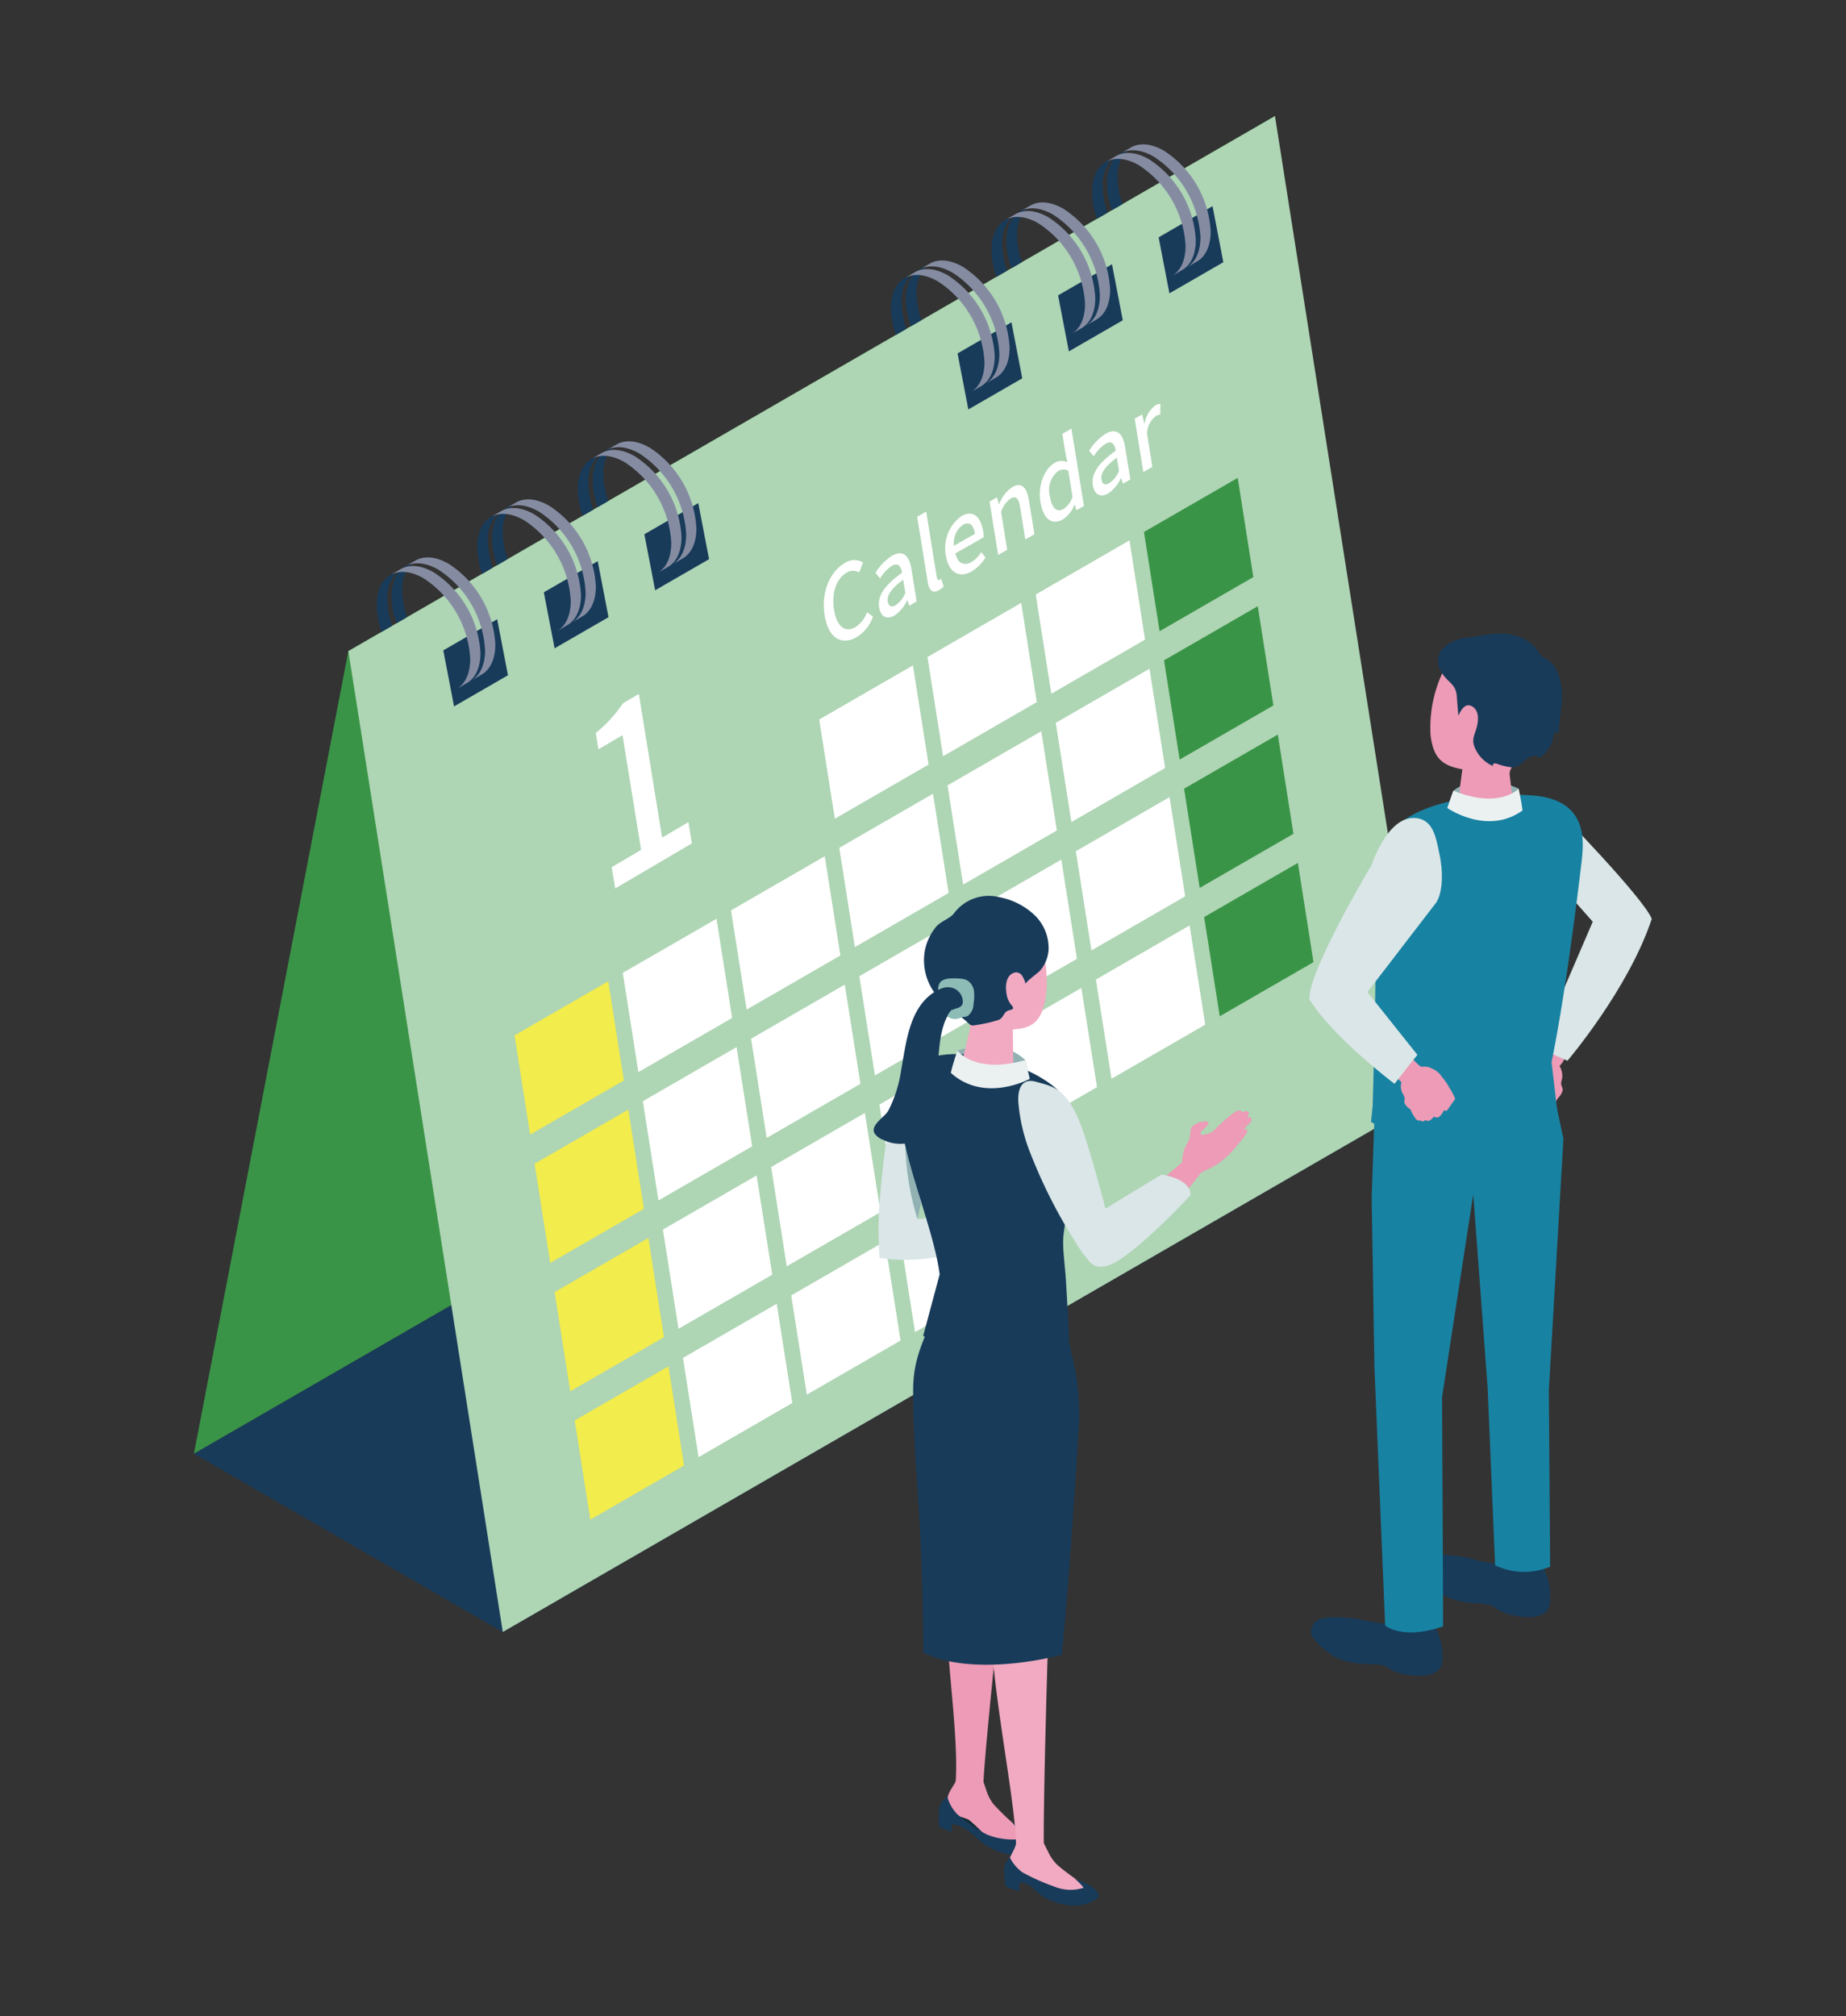 <svg xmlns="http://www.w3.org/2000/svg" xmlns:xlink="http://www.w3.org/1999/xlink" width="250" height="273" viewBox="0 0 250 273"><rect x="0" y="0" width="250" height="273" fill="#333333" stroke="none"/><defs><clipPath id="a"><rect width="250" height="273" transform="translate(16366 -1659)" fill="#fff" stroke="#707070" stroke-width="1" opacity="0.681"/></clipPath></defs><g transform="translate(-16366 1659)" clip-path="url(#a)"><g transform="translate(15852.543 -2958)"><g transform="translate(539.718 1314.717)"><path d="M0,558.7l41.83,24.151L167.322,510.4l-41.83-24.151Z" transform="translate(0 -377.566)" fill="#183b5a"/><path d="M146.407,0,20.915,72.453,0,181.132l125.491-72.453Z" transform="translate(0)" fill="#3a9447"/><path d="M219.069,0,93.578,72.453l20.915,132.83L239.985,132.83Z" transform="translate(-72.663)" fill="#aed5b4"/><path d="M151.1,309.075l7.3-4.214,1.46,7.586-7.3,4.214Z" transform="translate(-117.328 -236.722)" fill="#183b5a"/><path d="M138.441,283.267l-1.384.8c1.14-.659,1.846-2.065,1.852-4.064a13.907,13.907,0,0,0-6.31-10.93c-1.753-1.012-3.341-1.109-4.491-.449l1.386-.8c1.15-.659,2.738-.561,4.49.45a13.908,13.908,0,0,1,6.31,10.93c-.006,2-.712,3.4-1.852,4.064" transform="translate(-99.474 -207.638)" fill="#858ca2"/><path d="M121.225,275.009a4.944,4.944,0,0,1,1.227-3.581c-1.609.393-2.662,1.947-2.669,4.387a11.183,11.183,0,0,0,.663,3.635l1.435-.829a11.156,11.156,0,0,1-.655-3.613" transform="translate(-93.011 -210.762)" fill="#183b5a"/><path d="M112.217,280.211a4.943,4.943,0,0,1,1.227-3.581c-1.609.393-2.662,1.947-2.669,4.387a11.177,11.177,0,0,0,.662,3.635l1.435-.828a11.164,11.164,0,0,1-.655-3.613" transform="translate(-86.016 -214.801)" fill="#183b5a"/><path d="M129.432,288.468l-1.384.8c1.14-.659,1.846-2.065,1.852-4.064a13.907,13.907,0,0,0-6.31-10.93c-1.752-1.012-3.341-1.109-4.491-.449l1.386-.8c1.15-.659,2.738-.561,4.49.45a13.908,13.908,0,0,1,6.31,10.93c-.006,2-.712,3.4-1.852,4.064" transform="translate(-92.479 -211.676)" fill="#858ca2"/><path d="M212.02,273.9l7.3-4.214,1.46,7.586-7.3,4.214Z" transform="translate(-164.632 -209.411)" fill="#183b5a"/><path d="M199.361,248.094l-1.384.8c1.139-.659,1.846-2.065,1.852-4.064a13.907,13.907,0,0,0-6.31-10.93c-1.752-1.012-3.341-1.109-4.491-.449l1.385-.8c1.15-.659,2.738-.561,4.49.45a13.907,13.907,0,0,1,6.31,10.93c-.006,2-.712,3.4-1.852,4.064" transform="translate(-146.778 -180.327)" fill="#858ca2"/><path d="M182.146,239.837a4.944,4.944,0,0,1,1.227-3.581c-1.609.393-2.662,1.947-2.669,4.387a11.177,11.177,0,0,0,.662,3.635l1.435-.828a11.164,11.164,0,0,1-.655-3.613" transform="translate(-140.316 -183.451)" fill="#183b5a"/><path d="M173.137,245.038a4.944,4.944,0,0,1,1.227-3.581c-1.609.393-2.662,1.947-2.669,4.387a11.176,11.176,0,0,0,.662,3.635l1.435-.829a11.162,11.162,0,0,1-.655-3.613" transform="translate(-133.32 -187.49)" fill="#183b5a"/><path d="M190.353,253.3l-1.384.8c1.14-.659,1.846-2.065,1.852-4.064a13.907,13.907,0,0,0-6.31-10.93c-1.753-1.012-3.341-1.109-4.491-.449l1.385-.8c1.15-.659,2.738-.561,4.49.45a13.908,13.908,0,0,1,6.31,10.93c-.006,2-.712,3.4-1.852,4.064" transform="translate(-139.785 -184.365)" fill="#858ca2"/><path d="M272.941,238.73l7.3-4.214,1.46,7.586-7.3,4.214Z" transform="translate(-211.936 -182.1)" fill="#183b5a"/><path d="M260.282,212.922l-1.384.8c1.139-.659,1.846-2.065,1.852-4.064a13.908,13.908,0,0,0-6.31-10.93c-1.753-1.012-3.341-1.109-4.491-.449l1.386-.8c1.15-.659,2.738-.561,4.49.45a13.908,13.908,0,0,1,6.31,10.93c-.006,2-.712,3.4-1.852,4.064" transform="translate(-194.083 -153.015)" fill="#858ca2"/><path d="M243.067,204.665a4.944,4.944,0,0,1,1.227-3.581c-1.609.393-2.662,1.947-2.669,4.387a11.177,11.177,0,0,0,.662,3.635l1.435-.828a11.165,11.165,0,0,1-.655-3.613" transform="translate(-187.62 -156.14)" fill="#183b5a"/><path d="M234.058,209.867a4.943,4.943,0,0,1,1.227-3.581c-1.609.393-2.662,1.947-2.669,4.387a11.177,11.177,0,0,0,.662,3.635l1.435-.829a11.163,11.163,0,0,1-.655-3.613" transform="translate(-180.625 -160.18)" fill="#183b5a"/><path d="M251.273,218.123l-1.384.8c1.14-.659,1.846-2.065,1.852-4.064a13.907,13.907,0,0,0-6.31-10.93c-1.753-1.012-3.341-1.109-4.491-.449l1.385-.8c1.15-.659,2.738-.561,4.49.45a13.908,13.908,0,0,1,6.31,10.93c-.006,2-.712,3.4-1.852,4.064" transform="translate(-187.088 -157.054)" fill="#858ca2"/><path d="M462.711,129.166l7.3-4.214,1.46,7.586-7.3,4.214Z" transform="translate(-359.292 -97.024)" fill="#183b5a"/><path d="M450.052,103.358l-1.384.8c1.139-.659,1.846-2.065,1.852-4.064a13.907,13.907,0,0,0-6.31-10.93c-1.753-1.012-3.341-1.109-4.491-.449l1.386-.8c1.15-.659,2.738-.561,4.49.45a13.908,13.908,0,0,1,6.31,10.93c-.006,2-.712,3.4-1.852,4.064" transform="translate(-341.439 -67.94)" fill="#858ca2"/><path d="M432.836,95.1a4.944,4.944,0,0,1,1.227-3.581c-1.609.393-2.662,1.947-2.669,4.387a11.183,11.183,0,0,0,.663,3.635l1.435-.828a11.166,11.166,0,0,1-.655-3.613" transform="translate(-334.974 -71.064)" fill="#183b5a"/><path d="M423.827,100.3a4.944,4.944,0,0,1,1.227-3.581c-1.609.393-2.662,1.947-2.669,4.387a11.182,11.182,0,0,0,.663,3.635l1.435-.828a11.162,11.162,0,0,1-.655-3.613" transform="translate(-327.98 -75.103)" fill="#183b5a"/><path d="M441.043,108.558l-1.384.8c1.14-.659,1.846-2.065,1.852-4.064a13.907,13.907,0,0,0-6.31-10.93c-1.752-1.012-3.341-1.109-4.491-.449l1.385-.8c1.15-.659,2.738-.561,4.49.45a13.908,13.908,0,0,1,6.31,10.93c-.006,2-.712,3.4-1.852,4.064" transform="translate(-334.444 -71.978)" fill="#858ca2"/><path d="M523.631,93.993l7.3-4.214,1.46,7.586-7.3,4.214Z" transform="translate(-406.597 -69.713)" fill="#183b5a"/><path d="M510.972,68.186l-1.384.8c1.139-.659,1.846-2.065,1.852-4.064a13.907,13.907,0,0,0-6.31-10.93c-1.752-1.012-3.341-1.109-4.491-.449l1.386-.8c1.15-.659,2.738-.561,4.49.45a13.908,13.908,0,0,1,6.31,10.93c-.006,2-.712,3.4-1.852,4.064" transform="translate(-388.743 -40.629)" fill="#858ca2"/><path d="M493.756,59.928a4.944,4.944,0,0,1,1.227-3.581c-1.609.393-2.662,1.947-2.669,4.387a11.184,11.184,0,0,0,.663,3.635l1.435-.829a11.163,11.163,0,0,1-.655-3.613" transform="translate(-382.279 -43.753)" fill="#183b5a"/><path d="M484.749,65.13a4.943,4.943,0,0,1,1.227-3.581c-1.609.393-2.662,1.947-2.669,4.387a11.177,11.177,0,0,0,.662,3.635l1.435-.829a11.164,11.164,0,0,1-.655-3.613" transform="translate(-375.285 -47.792)" fill="#183b5a"/><path d="M501.964,73.387l-1.384.8c1.14-.659,1.846-2.065,1.852-4.064a13.907,13.907,0,0,0-6.31-10.93c-1.752-1.012-3.341-1.109-4.491-.449l1.385-.8c1.15-.659,2.738-.561,4.49.45a13.908,13.908,0,0,1,6.31,10.93c-.006,2-.712,3.4-1.852,4.064" transform="translate(-381.748 -44.667)" fill="#858ca2"/><path d="M584.552,58.821l7.3-4.214,1.46,7.586-7.3,4.214Z" transform="translate(-453.901 -42.402)" fill="#183b5a"/><path d="M571.893,33.012l-1.384.8c1.139-.659,1.846-2.065,1.852-4.064a13.907,13.907,0,0,0-6.31-10.93c-1.752-1.012-3.341-1.109-4.491-.449l1.385-.8c1.15-.659,2.738-.561,4.49.45a13.908,13.908,0,0,1,6.31,10.93c-.006,2-.712,3.4-1.852,4.064" transform="translate(-436.047 -13.317)" fill="#858ca2"/><path d="M554.678,24.756a4.943,4.943,0,0,1,1.227-3.581c-1.609.393-2.662,1.947-2.669,4.387A11.178,11.178,0,0,0,553.9,29.2l1.435-.829a11.157,11.157,0,0,1-.655-3.613" transform="translate(-429.584 -16.442)" fill="#183b5a"/><path d="M545.669,29.958a4.943,4.943,0,0,1,1.227-3.581c-1.609.393-2.662,1.947-2.669,4.387a11.173,11.173,0,0,0,.663,3.635l1.435-.828a11.168,11.168,0,0,1-.655-3.613" transform="translate(-422.589 -20.482)" fill="#183b5a"/><path d="M562.883,38.214l-1.384.8c1.139-.659,1.846-2.065,1.852-4.064a13.907,13.907,0,0,0-6.31-10.93c-1.752-1.012-3.341-1.109-4.491-.449l1.385-.8c1.15-.659,2.738-.561,4.49.45a13.908,13.908,0,0,1,6.31,10.93c-.006,2-.712,3.4-1.852,4.064" transform="translate(-429.052 -17.356)" fill="#858ca2"/><path d="M378.885,340.145l12.695-7.329,2.116,13.437L381,353.582Z" transform="translate(-294.202 -258.43)" fill="#fff"/><path d="M444.477,302.276l12.695-7.329,2.116,13.437-12.695,7.329Z" transform="translate(-345.134 -229.024)" fill="#fff"/><path d="M510.07,264.406l12.695-7.329,2.116,13.437-12.695,7.329Z" transform="translate(-396.066 -199.618)" fill="#fff"/><path d="M575.662,226.536l12.695-7.329,2.116,13.437-12.695,7.329Z" transform="translate(-446.997 -170.213)" fill="#3a9447"/><path d="M194.263,531.52l12.695-7.329,2.116,13.437-12.695,7.329Z" transform="translate(-150.844 -407.03)" fill="#f2ec4c"/><path d="M259.855,493.65l12.695-7.329,2.116,13.437-12.695,7.329Z" transform="translate(-201.776 -377.625)" fill="#fff"/><path d="M325.447,455.78l12.695-7.329,2.116,13.437-12.695,7.329Z" transform="translate(-252.708 -348.219)" fill="#fff"/><path d="M391.039,417.91l12.695-7.329,2.116,13.437-12.695,7.329Z" transform="translate(-303.64 -318.814)" fill="#fff"/><path d="M456.632,380.041l12.695-7.329,2.116,13.437-12.695,7.329Z" transform="translate(-354.572 -289.408)" fill="#fff"/><path d="M522.224,342.171l12.695-7.329,2.116,13.437-12.695,7.329Z" transform="translate(-405.504 -260.002)" fill="#fff"/><path d="M587.816,304.3l12.695-7.329,2.116,13.437-12.695,7.329Z" transform="translate(-456.435 -230.597)" fill="#3a9447"/><path d="M206.417,609.284l12.695-7.329,2.116,13.437-12.695,7.329Z" transform="translate(-160.281 -467.414)" fill="#f2ec4c"/><path d="M272.009,571.415l12.695-7.329,2.116,13.437-12.695,7.329Z" transform="translate(-211.213 -438.009)" fill="#fff"/><path d="M337.6,533.545l12.695-7.329,2.116,13.437-12.695,7.329Z" transform="translate(-262.146 -408.603)" fill="#fff"/><path d="M403.194,495.675l12.695-7.329L418,501.783l-12.695,7.329Z" transform="translate(-313.078 -379.198)" fill="#fff"/><path d="M468.786,457.806l12.695-7.329,2.116,13.437L470.9,471.243Z" transform="translate(-364.009 -349.792)" fill="#fff"/><path d="M534.378,419.936l12.695-7.329,2.116,13.437-12.695,7.329Z" transform="translate(-414.942 -320.386)" fill="#fff"/><path d="M599.97,382.066l12.695-7.329,2.116,13.437L602.086,395.5Z" transform="translate(-465.874 -290.981)" fill="#3a9447"/><path d="M218.571,687.05l12.695-7.329,2.116,13.437-12.695,7.329Z" transform="translate(-169.719 -527.798)" fill="#f2ec4c"/><path d="M284.163,649.18l12.695-7.329,2.116,13.437-12.695,7.329Z" transform="translate(-220.651 -498.393)" fill="#fff"/><path d="M349.756,611.31l12.695-7.329,2.116,13.437-12.695,7.329Z" transform="translate(-271.583 -468.987)" fill="#fff"/><path d="M415.348,573.44l12.695-7.329,2.116,13.437-12.695,7.329Z" transform="translate(-322.515 -439.582)" fill="#fff"/><path d="M480.94,535.571l12.695-7.329,2.116,13.437-12.695,7.329Z" transform="translate(-373.447 -410.176)" fill="#fff"/><path d="M546.532,497.7l12.695-7.329,2.116,13.437-12.695,7.329Z" transform="translate(-424.38 -380.771)" fill="#fff"/><path d="M612.125,459.831l12.695-7.329,2.116,13.437-12.695,7.329Z" transform="translate(-475.312 -351.365)" fill="#3a9447"/><path d="M230.725,764.815l12.695-7.329,2.116,13.437-12.695,7.329Z" transform="translate(-179.157 -588.182)" fill="#f2ec4c"/><path d="M296.318,726.945l12.695-7.329,2.116,13.437-12.695,7.329Z" transform="translate(-230.089 -558.777)" fill="#fff"/><path d="M361.91,689.075l12.695-7.329,2.116,13.437-12.695,7.329Z" transform="translate(-281.02 -529.371)" fill="#fff"/><path d="M427.5,651.205l12.695-7.329,2.116,13.437-12.695,7.329Z" transform="translate(-331.953 -499.966)" fill="#fff"/><path d="M245.656,373.567l3.982-2.341-2.516-15.535-3.265,1.919L243.5,355.4a18.347,18.347,0,0,0,3.682-4.025l2.152-1.265,3.15,19.449,3.562-2.093.467,2.882-10.388,6.106Z" transform="translate(-189.076 -271.855)" fill="#fff"/><path d="M381.771,276.507c-.51-3.155.754-5.943,2.753-7.084a2.3,2.3,0,0,1,2.444-.061l-.52,1.359a1.585,1.585,0,0,0-1.688.016c-1.365.78-2.086,2.712-1.719,4.986.371,2.3,1.48,3.2,2.878,2.405a3.924,3.924,0,0,0,1.586-2.025l.822.579a5.269,5.269,0,0,1-2.237,2.8c-1.988,1.136-3.808.193-4.32-2.974" transform="translate(-296.355 -208.91)" fill="#fff"/><path d="M413.494,272.224c-.251-1.551.695-2.966,3.1-4.7-.147-.835-.513-1.43-1.384-.932a5.175,5.175,0,0,0-1.59,1.712l-.628-.761a7.1,7.1,0,0,1,2.233-2.309c1.473-.841,2.335-.084,2.645,1.835l.7,4.351-1.01.577-.241-.767-.032.018a4.91,4.91,0,0,1-1.72,2.073c-1.021.583-1.873.179-2.079-1.1m3.545-1.966-.287-1.774c-1.71,1.263-2.214,2.14-2.082,2.954.115.71.559.772,1.086.471a3.549,3.549,0,0,0,1.283-1.651" transform="translate(-320.689 -205.687)" fill="#fff"/><path d="M439.653,249.094l-1.419-8.779,1.225-.7,1.432,8.859c.066.407.24.466.39.38a1.084,1.084,0,0,0,.2-.143l.346,1.052a2.679,2.679,0,0,1-.647.5c-.892.509-1.338,0-1.527-1.167" transform="translate(-340.286 -186.059)" fill="#fff"/><path d="M455.39,246.593a5.336,5.336,0,0,1,2.082-5.352c1.569-.9,2.631.005,2.962,2.056a4.955,4.955,0,0,1,.07.793l-3.838,2.191c.32,1.325,1.163,1.748,2.184,1.165a3.88,3.88,0,0,0,1.321-1.343l.585.714a5.551,5.551,0,0,1-1.876,1.9c-1.6.915-3.106.252-3.49-2.127m3.936-2.965c-.2-1.249-.781-1.707-1.641-1.217a2.99,2.99,0,0,0-1.2,2.837Z" transform="translate(-353.548 -187.054)" fill="#fff"/><path d="M482.085,225.832l1.01-.577.258.944.032-.019a4.856,4.856,0,0,1,1.766-2.3c1.258-.718,1.982-.012,2.28,1.828l.735,4.547-1.236.706-.705-4.363c-.2-1.249-.583-1.576-1.282-1.177a3.543,3.543,0,0,0-1.292,1.814l.828,5.126-1.225.7Z" transform="translate(-374.336 -173.627)" fill="#fff"/><path d="M512.651,199.27c-.38-2.353.6-4.5,1.921-5.26a1.753,1.753,0,0,1,1.723-.093l-.247-1.165-.433-2.681,1.236-.706,1.692,10.475-1.01.577-.239-.754-.032.019a4.215,4.215,0,0,1-1.561,1.968c-1.483.847-2.663.013-3.049-2.379m4.339-.683-.571-3.535a1.441,1.441,0,0,0-1.407.085,3.275,3.275,0,0,0-1.086,3.377c.266,1.643.939,2.249,1.863,1.721a3.013,3.013,0,0,0,1.2-1.647" transform="translate(-398.007 -147.04)" fill="#fff"/><path d="M542.962,198.3c-.251-1.551.695-2.966,3.1-4.7-.147-.835-.513-1.43-1.384-.932a5.175,5.175,0,0,0-1.59,1.712l-.628-.761a7.094,7.094,0,0,1,2.234-2.309c1.472-.841,2.335-.084,2.645,1.835l.7,4.351-1.01.577-.241-.767-.032.018a4.91,4.91,0,0,1-1.72,2.073c-1.021.583-1.873.179-2.079-1.1m3.545-1.967-.287-1.774c-1.71,1.263-2.214,2.14-2.082,2.955.115.71.559.772,1.086.471a3.55,3.55,0,0,0,1.283-1.651" transform="translate(-421.22 -148.289)" fill="#fff"/><path d="M570.049,176.35l1.01-.577.307,1.246L571.4,177a3.76,3.76,0,0,1,1.437-2.442,1.348,1.348,0,0,1,.692-.223l-.013,1.443a1.665,1.665,0,0,0-.61.219,3.129,3.129,0,0,0-1.19,2.373l.728,4.508-1.226.7Z" transform="translate(-442.64 -135.37)" fill="#fff"/></g><g transform="translate(690.787 1384.796)"><path d="M903.638,624.926c.052-.323-.185-.582-.2-.9-.016-.333.161-.653.159-.991-.009-1.345-.686-1.78-1.494-2.728a.8.8,0,0,0-.343-.268.819.819,0,0,0-.426.016,2.777,2.777,0,0,0-1.022.421c-.37.271-.37.551-.574.9-.185.318-.393.3-.715.476a3.571,3.571,0,0,0-.886.754,5.576,5.576,0,0,0-1.68,2.717c-.078.475.075,1.1.55,1.176.1.017.209.005.313.021.511.075.739.75,1.237.888.3.082.62-.052.921.016.413.093.732.549,1.149.477.348-.06.573-.478.926-.479a2.546,2.546,0,0,0,.38.037.623.623,0,0,0,.375-.313c.266-.393.458-.846.741-1.22a2.192,2.192,0,0,0,.59-1" transform="translate(-869.345 -563.061)" fill="#ed9bb6"/><path d="M897.2,614.809c-.274.444-.514.917-.773,1.345a.48.48,0,0,0-.085.209.449.449,0,0,0,.091.257,7.32,7.32,0,0,0,2.269,2.027.694.694,0,0,0,.4.157c.331-.014.451-.457.393-.783a2.007,2.007,0,0,0-.63-1.132,1.535,1.535,0,0,1-.421-.445c-.087-.187-.016-.466.187-.5a3.645,3.645,0,0,0,2.267-.09,4.618,4.618,0,0,0,2.684-1.9q.976-1.653,1.92-3.325l-3.887-1.071a20.45,20.45,0,0,1-1.751,3.29c-.219.175-.731.2-1,.338a3.659,3.659,0,0,0-.862.6,4.921,4.921,0,0,0-.794,1.018" transform="translate(-869.282 -555.92)" fill="#ed9bb6"/><path d="M906.605,515.591s11.68,11.964,12.792,14.8c-3.172,9.563-11.418,19.212-11.418,19.212l-3.924-1.736,7.349-17.087-9.57-10.838Z" transform="translate(-873.032 -491.759)" fill="#dae6e7"/><path d="M879.548,504.376s-5.055-2.574-8.832.267l-.829,2.345a10.28,10.28,0,0,0,10.262.829c-.124-.915-.6-3.441-.6-3.441" transform="translate(-851.217 -483.371)" fill="#91b1b3"/><path d="M875.27,836.258a7.765,7.765,0,0,1,.464,4.476s-.331,2-4.212,1.365a7.922,7.922,0,0,1-2.481-.759c-.6-.332-.885-.724-1.609-.838-1.064-.168-2.148-.155-3.206-.329a8.688,8.688,0,0,1-2.86-.978,4.947,4.947,0,0,1-.734-.5c-2.453-2.047-2.816-2.985-2.051-4.1.489-.71,1.614-1.161,5.917-.472a28.726,28.726,0,0,0,4.112.882,3.449,3.449,0,0,0,1.609-.282,4.181,4.181,0,0,1,2.457-.179,3.336,3.336,0,0,1,2.592,1.708" transform="translate(-843.255 -709.02)" fill="#183b5a"/><path d="M899.336,838.2c.178-.906-1-1.9-2.628-2.221s-3.095.155-3.273,1.061,1,1.9,2.628,2.22,3.1-.154,3.273-1.06" transform="translate(-867.283 -710.449)" fill="#183b5a"/><path d="M828.792,862.256a7.767,7.767,0,0,1,.657,4.452s-.245,2.016-4.15,1.545a7.916,7.916,0,0,1-2.511-.651c-.61-.306-.916-.685-1.643-.768-1.07-.121-2.152-.062-3.217-.19a8.685,8.685,0,0,1-2.9-.855,4.909,4.909,0,0,1-.755-.468c-2.539-1.939-2.942-2.86-2.226-4,.458-.73,1.562-1.229,5.892-.726a28.649,28.649,0,0,0,4.146.7,3.448,3.448,0,0,0,1.595-.351,4.185,4.185,0,0,1,2.448-.284,3.337,3.337,0,0,1,2.663,1.595" transform="translate(-811.509 -727.184)" fill="#183b5a"/><path d="M852.876,863.221c.139-.913-1.08-1.855-2.722-2.1s-3.085.288-3.224,1.2,1.08,1.855,2.722,2.105,3.085-.288,3.224-1.2" transform="translate(-835.535 -727.639)" fill="#183b5a"/><path d="M838.1,636.295l-.495,14.27.379,22.992,1.448,34.954s2.355,2,7.848.105c0-3.454-.139-31.058-.139-31.058l4.223-27.449,1.946,26.164,1.014,24.081a9.261,9.261,0,0,0,7.449.186c0-1.1-.171-23.892-.171-23.892l1.974-34.053-1.3-6.155a31.762,31.762,0,0,1-9.958,1.978c-9.953.67-14.213-2.121-14.213-2.121" transform="translate(-829.175 -574.174)" fill="#1882a2"/><path d="M862.567,552.19a24.982,24.982,0,0,1-10.411,3.429c-9.909,1.151-14.827-2.077-14.827-2.077l.226-2.173s.346-11.976.37-17.189c.018-3.99-.135-15.347,1.477-18.783,2.413-5.143,12.966-6.636,19.936-6.044,7.807.662,6.766,6.779,6.425,9.66-2.112,17.818-3.982,26.415-3.982,26.415Z" transform="translate(-828.987 -487.416)" fill="#1882a2"/><path d="M864.443,450.111c.86-1.492,3.12-3.368,8.232-2.329s5.746,4.982,4.933,9.457a8.435,8.435,0,0,1-3.582,5.726,1.57,1.57,0,0,0-.69,1.518c.2,1.629.546,4.546.546,4.546-.123.927-1.989-.054-4.1-.14s-3.345-1.677-3.221-2.6l.355-2.655c-2.792-.5-3.934-1.562-4.308-4.636a17.571,17.571,0,0,1,1.836-8.882" transform="translate(-846.202 -445.254)" fill="#ed9bb6"/><path d="M879.548,506.676s-2.559,2.827-8.832.267l-.829,2.345s5.4,3.783,10.188.342c-.107-1.117-.528-2.953-.528-2.953" transform="translate(-851.217 -485.671)" fill="#ebf1f1"/><path d="M868.7,451.569c-.071-.883-.148-1.765-.213-2.648-.12-1.612-1.144-1.785-1.99-3.086a2.86,2.86,0,0,1-.351-2.685,2.779,2.779,0,0,1,.682-.886A5.637,5.637,0,0,1,870.119,441c1.168-.115,2.259-.416,3.422-.508,2.362-.188,4.872.455,6.107,2.649.26.462,1.389.906,1.791,1.425a6.234,6.234,0,0,1,1.116,2.528c.468,2.2-.164,4.6-.283,6.82-.157-.181-.478-.076-.6.128a1.763,1.763,0,0,0-.161.7,4.566,4.566,0,0,1-1.782,2.531,1.08,1.08,0,0,0-1.086-.187c-.984.322-1.543,1.477-2.693,1.483a8.123,8.123,0,0,1-2.028-.484.636.636,0,0,0-.406-.019c-.128.053-.206.236-.107.334a4.63,4.63,0,0,1-2.294-2.11c-.63-1.184-.409-1.643-.038-2.763.4-1.213.481-2.637-.5-3.2-.937-.538-1.495.43-1.869,1.252" transform="translate(-848.528 -440.458)" fill="#183b5a"/><path d="M850.586,631.008c-.111-.254,0-.425-.007-.666a1.633,1.633,0,0,0-.28-.682,2.1,2.1,0,0,1-.135-1.623c.17-.461.5-.866.72-1.309a.7.7,0,0,1,.234-.3.727.727,0,0,1,.367-.08,1.7,1.7,0,0,1,1.572.617,1.92,1.92,0,0,1,.2.705q.121.837.243,1.675a2.825,2.825,0,0,1,.036.852,2.357,2.357,0,0,1-.824,1.29,1.8,1.8,0,0,1-.65.423c-.53.167-1.267-.424-1.474-.9" transform="translate(-837.678 -567.379)" fill="#ed9bb6"/><path d="M865.947,632.843l-.573.811c-.271.383-1.085-.5-1.312-.686-.268-.216-.86-.323-.789-.784A6.4,6.4,0,0,1,864.2,629a.188.188,0,0,1,.13-.091.184.184,0,0,1,.112.054,6.745,6.745,0,0,1,1.2,1.648,9.171,9.171,0,0,1,.721,1.32.284.284,0,0,1-.023.363l-.391.553" transform="translate(-846.698 -569.129)" fill="#ed9bb6"/><path d="M860.6,638.509a.78.78,0,0,1-.651-.316,5.077,5.077,0,0,1-1.674-2.921,1.037,1.037,0,0,1,0-.457.382.382,0,0,1,.324-.285c.187-.006.326.167.424.327.233.383.411.8.642,1.181.295.49.368.582.732.173.143-.161.408-.088.593.023a2.441,2.441,0,0,1,.743.7.128.128,0,0,1,.009.179c-.29.457-.631,1.322-1.145,1.391" transform="translate(-843.275 -572.97)" fill="#ed9bb6"/><path d="M857.541,639.437a.78.78,0,0,1-.6-.4,5.075,5.075,0,0,1-1.274-3.115,1.031,1.031,0,0,1,.063-.452.381.381,0,0,1,.359-.24c.186.019.3.208.377.38.18.41.3.843.481,1.255.227.525.288.626.7.268.163-.14.416-.033.585.1a2.446,2.446,0,0,1,.644.8.128.128,0,0,1-.015.179c-.348.415-.8,1.228-1.318,1.228" transform="translate(-841.505 -573.447)" fill="#ed9bb6"/><path d="M854.626,639.954a.707.707,0,0,1-.515-.406,4.607,4.607,0,0,1-.916-2.913.935.935,0,0,1,.091-.4.346.346,0,0,1,.342-.189c.167.032.257.211.313.372.132.385.21.785.339,1.171.166.492.213.588.615.3.158-.114.379,0,.521.136a2.218,2.218,0,0,1,.522.768.15.15,0,0,1,.016.1.155.155,0,0,1-.043.06c-.345.349-.816,1.049-1.285,1.01" transform="translate(-839.814 -573.998)" fill="#ed9bb6"/><path d="M849.592,621.065c.015.02.031.04.045.06a13.461,13.461,0,0,1,.82,1.391.593.593,0,0,1,.1.3.607.607,0,0,1-.055.195,14.375,14.375,0,0,1-.588,1.438c-.218.4-.551.7-.794,1.075a9.053,9.053,0,0,0-1.383,1.489c-.119.188-.256.411-.477.426-.263.018-.439-.278-.469-.54-.1-.9.7-1.384,1.035-2.125a.514.514,0,0,0,.057-.206.553.553,0,0,0-.065-.23c-.134-.291-.243-.59-.593-.591a2.4,2.4,0,0,1-.862-.051,4.585,4.585,0,0,1-1.442-1.018c-.823-.756-3.335-3.358-3.335-3.358l3.085-1.769a18.031,18.031,0,0,0,2.218,2.425c.225.1.668.01.932.068a3.234,3.234,0,0,1,.869.326,2.753,2.753,0,0,1,.9.7" transform="translate(-831.893 -561.375)" fill="#ed9bb6"/><path d="M819.435,525.569s-8.657,14.467-8.4,18.153c3.037,5.05,11.522,11.451,11.522,11.451l3.1-3.927-6.769-8.492,9.009-11.73c1.368-1.43,1.179-4.869.8-6.7-.519-2.484-.846-5.028-3.421-5.15-3.722-.177-5.843,6.4-5.843,6.4" transform="translate(-811.031 -494.201)" fill="#dae6e7"/></g><g transform="translate(631.778 1420.34)"><path d="M657.736,939.229a5.719,5.719,0,0,1-1.316-2.323,1.59,1.59,0,0,1,1.471.3c2.116,1.725,3.354,2.191,3.981,2.293a11.258,11.258,0,0,1,3.393.861s1.134,1.725,1.077,2.267a9.209,9.209,0,0,1-4.578-.62,19.224,19.224,0,0,1-4.028-2.773" transform="translate(-646.455 -814.927)" fill="#112c36"/><path d="M665.791,732.836s-2.262,27.913-2.743,30.663-2.972,27.036-3.111,30.909a3.3,3.3,0,0,1-3.77.074c.567-8.186-2.562-23.821-.926-31.553-.16-2.308-1.091-14.38-.8-18.9a16.588,16.588,0,0,1,3.672-9.328l4.069-3.582Z" transform="translate(-645.066 -674.462)" fill="#ed9bb6"/><path d="M657.852,928.658l-.188.43c-.368.842-1.073,1.541-1.174,2.457a2.146,2.146,0,0,0,1.155,2.311,11.029,11.029,0,0,1,1.712.567,19.259,19.259,0,0,1,2.333,2.244,4.771,4.771,0,0,0,3.508,1.372c1.055-.1,1.2-.183,1.724-.858.655-.846-.853-1.778-1.574-2.287a32.174,32.174,0,0,1-2.652-2.6,5.965,5.965,0,0,1-.931-1.792l-.475-1.4Z" transform="translate(-646.488 -809.342)" fill="#ed9bb6"/><path d="M662.79,940.5s1.134,1.725,1.077,2.266a9.208,9.208,0,0,1-4.578-.62,19.234,19.234,0,0,1-4.028-2.773,5.72,5.72,0,0,1-1.316-2.323,2.246,2.246,0,0,0-1.114,1.856,12.808,12.808,0,0,0,.027,2.17l1.628.781.1-1.126s1.354-.046,3.542,2.064c.7.672,4.058,3.156,7.456,1.75,1.1-.453.146-1.682-.36-2.265a17.145,17.145,0,0,0-2.437-1.782" transform="translate(-643.979 -815.072)" fill="#183b5a"/><path d="M672.259,742.176s-.645,29.058-.939,32.151-.993,29.8-.87,34.119a4.138,4.138,0,0,1-3.766.294c.085-6.589-4.374-25.843-3.266-34.561-.9-7.264-5.608-31.921-5.608-31.921l5-3.228Z" transform="translate(-647.405 -679.864)" fill="#f1aac2"/><path d="M662.671,736.219a31.313,31.313,0,0,1-18.42-1.633c-1.492,3.389-2.406,5.685-2.4,9.209.012,10.683,1.23,15.016,1.38,35.492,4.45,2.262,11.969,2,18.748.3.687-6.863,1.573-18.711,2.256-30.154.328-5.489-.318-8.325-1.562-13.209" transform="translate(-636.505 -676.831)" fill="#183b5a"/><path d="M683.6,956.738l-.147.437c-.288.857-.944,1.611-.945,2.512,0,1.091.34,2.039,1.331,2.231.432.084,1.339-.11,1.76.017a13.915,13.915,0,0,1,2.91,2.161,4.615,4.615,0,0,0,3.54.966c1.092-.208,1.538-.337,2.006-1.049.587-.892-1.1-1.631-1.908-2.046a30.161,30.161,0,0,1-3-2.243,5.8,5.8,0,0,1-1.179-1.636l-.657-1.309Z" transform="translate(-664.269 -828.515)" fill="#f1aac2"/><path d="M690.252,965.844a7.767,7.767,0,0,1,1.212,1.224,5.674,5.674,0,0,1-3.894-.125,30.285,30.285,0,0,1-4.4-1.954,5.632,5.632,0,0,1-1.694-2.01,2.211,2.211,0,0,0-.741,2,4.83,4.83,0,0,0,.244,1.959l1.762.645.024-1.156s.81-.44,2.529,1.355c.659.688,4.727,2.867,7.76.893.979-.637,0-1.335-.594-1.807a10.546,10.546,0,0,0-2.21-1.022" transform="translate(-663.025 -832.777)" fill="#183b5a"/><path d="M644.4,642.7l-12.062.695,4.336-18.167c.534-1.769.125-3.384-1.692-3.615a4.593,4.593,0,0,0-3.542,1.116c-2.813,4.022-3.651,11.692-4.136,17.283a52.9,52.9,0,0,0-.1,8.646c7.513,1.379,16.776-2.666,16.776-2.666Z" transform="translate(-626.414 -599.673)" fill="#dae6e7"/><path d="M640.616,659.914l-2.054-11.168a36.429,36.429,0,0,0,1.571,13.194l.484-2.026" transform="translate(-634.204 -618.22)" fill="#91b1b3"/><path d="M658.557,617.085s5.576-2.118,9.2,1.28l.6,2.545a10.812,10.812,0,0,1-10.823-.3c.234-.943,1.019-3.53,1.019-3.53" transform="translate(-647.218 -596.156)" fill="#91b1b3"/><path d="M658.574,651.906c-.149-3.267-.489-4.838-.452-6.677.042-2.077,1.278-7.492,1.643-9.539.521-2.922-2.074-7.257-2.142-10.6-2.821-3.046-11.3-6.216-17.085-4.766-10.236,1.72-.42,19.575.862,29.467l-2.236,8.344s9.961,4.151,19.757.76c0-1.477-.347-6.992-.347-6.992" transform="translate(-632.463 -598.567)" fill="#183b5a"/><path d="M668.885,565.651c-.609-1.427-2.429-3.348-7.114-2.966s-5.673,3.84-5.426,7.93a7.6,7.6,0,0,0,2.59,5.505,1.413,1.413,0,0,1,.454,1.431c-.351,1.436-.976,4.008-.976,4.008.011.843,1.559,1.647,3.457,1.8s3.428-.411,3.417-1.254l-.063-4.625c2.551-.144,3.686-.975,4.35-3.685a15.827,15.827,0,0,0-.69-8.142" transform="translate(-646.379 -559.424)" fill="#f1aac2"/><path d="M658.843,618.489s2.355,3.245,9.2,1.28l.6,2.545s-6.077,3.343-10.69-.8c.238-1.155.886-3.028.886-3.028" transform="translate(-647.504 -597.56)" fill="#ebf1f1"/><path d="M650.323,567.958c.744.586,1.509,1.152,2.2,1.793a.963.963,0,0,0,.441.281.917.917,0,0,0,.33-.018,18.846,18.846,0,0,0,3.26-.723c.707-.273.625-.867,1.2-1.214a2.858,2.858,0,0,1,.522-.166c.527-.191.159-.477-.037-.744a2.962,2.962,0,0,1-.538-1.156c-.25-1.233-.162-2.634.866-3.072a.955.955,0,0,1,1.237.421,3.232,3.232,0,0,1,.34.714,1.747,1.747,0,0,0,.1.314.046.046,0,0,0,.022.02c-.252-.082,1.711-1.546,1.892-1.75a4.857,4.857,0,0,0,1.193-2.8,6.211,6.211,0,0,0-1.935-4.805,9.521,9.521,0,0,0-4.709-2.383,5.881,5.881,0,0,0-6.171,2.189c-.5.687-1.8,1.069-2.423,1.824a7.154,7.154,0,0,0-1.57,3.561,7.526,7.526,0,0,0,1.553,5.613,13.046,13.046,0,0,0,2.226,2.1" transform="translate(-639.667 -552.511)" fill="#183b5a"/><path d="M749.175,656.438l3.122-3.95,2.028-1.026a13.922,13.922,0,0,0,2.572-2.311c.683-.842,1.2-1.463,1.359-1.675.238-.317.445-.715.206-.88-.18-.125-.578.166-.578.166s.958-.926,1.078-1.073.314-.46.115-.642-.625.01-.625.01c.393-.382.4-.661.25-.832-.189-.216-.847.074-.847.074s-.026-.548-.973-.042a21.052,21.052,0,0,0-2.864,2.541,3.127,3.127,0,0,1-1.458.545c-.2-.01-.395-.088-.3-.333a.705.705,0,0,1,.215-.269,4,4,0,0,0,.765-.762c.072-.11.124-.271.029-.361a.281.281,0,0,0-.131-.061,2.484,2.484,0,0,0-1.8.495,1,1,0,0,0-.278.217.89.89,0,0,0-.15.355c-.083.347-.027.723-.117,1.059a3.375,3.375,0,0,1-.411.9,4.984,4.984,0,0,0-.623,2.469l-3.229,2.75Z" transform="translate(-707.978 -615.008)" fill="#ed9bb6"/><path d="M710.066,646.884s-6.167,6.727-10.049,9.014c-1.305.769-2.8,1.1-3.728-.1a20.707,20.707,0,0,1-1.772-2.47,70.15,70.15,0,0,1-6.35-12.643,23.907,23.907,0,0,1-1.424-6.346c-.149-2.406.868-3.23,2.317-2.823,2.36.663,4.373.808,6.41,6.607,1.261,3.589,3.073,10.586,3.073,10.586l7.578-4.6s3.945.453,3.945,2.781" transform="translate(-667.15 -606.386)" fill="#dae6e7"/><path d="M628.711,601.813a17.519,17.519,0,0,1-1.723,5.394c-.475.859-2.494,1.963-1.864,3.078a2.351,2.351,0,0,0,1.184.882,5.229,5.229,0,0,0,6.018-1.019,6.226,6.226,0,0,0,1.324-3.734c.176-2.094-.029-4.2.116-6.3s.429-5.067,1.867-6.6c.9-.962,1.547-.157,2.426-1.388a1.234,1.234,0,0,0-.31-1.746,2.711,2.711,0,0,0-1.941-.254c-5.811,1.216-6.239,6.93-7.1,11.686" transform="translate(-625.003 -578.147)" fill="#183b5a"/><path d="M653.011,587.979a2.075,2.075,0,0,1,1.054-.313,8.737,8.737,0,0,1,1.387.005,2.508,2.508,0,0,1,.987.241,1.97,1.97,0,0,1,.92,1.433,5.832,5.832,0,0,1-.061,1.755,2.071,2.071,0,0,1-.766,1.625,1.149,1.149,0,0,1-.546.139,1.057,1.057,0,0,0-.427.121,2,2,0,0,1-1.153.119.949.949,0,0,1-.283-.1c-.125-.07-.255-.189-.39-.14a1.653,1.653,0,0,1,.981-1.066c.361-.13.836-.2,1.039-.569a.957.957,0,0,0,.1-.477,1.975,1.975,0,0,0-1.49-1.839,2.249,2.249,0,0,0-.964-.031,3.584,3.584,0,0,0-.89.339,1.66,1.66,0,0,1,.161-.851,1.1,1.1,0,0,1,.344-.4" transform="translate(-643.78 -576.497)" fill="#8cbcb5"/></g></g></g></svg>